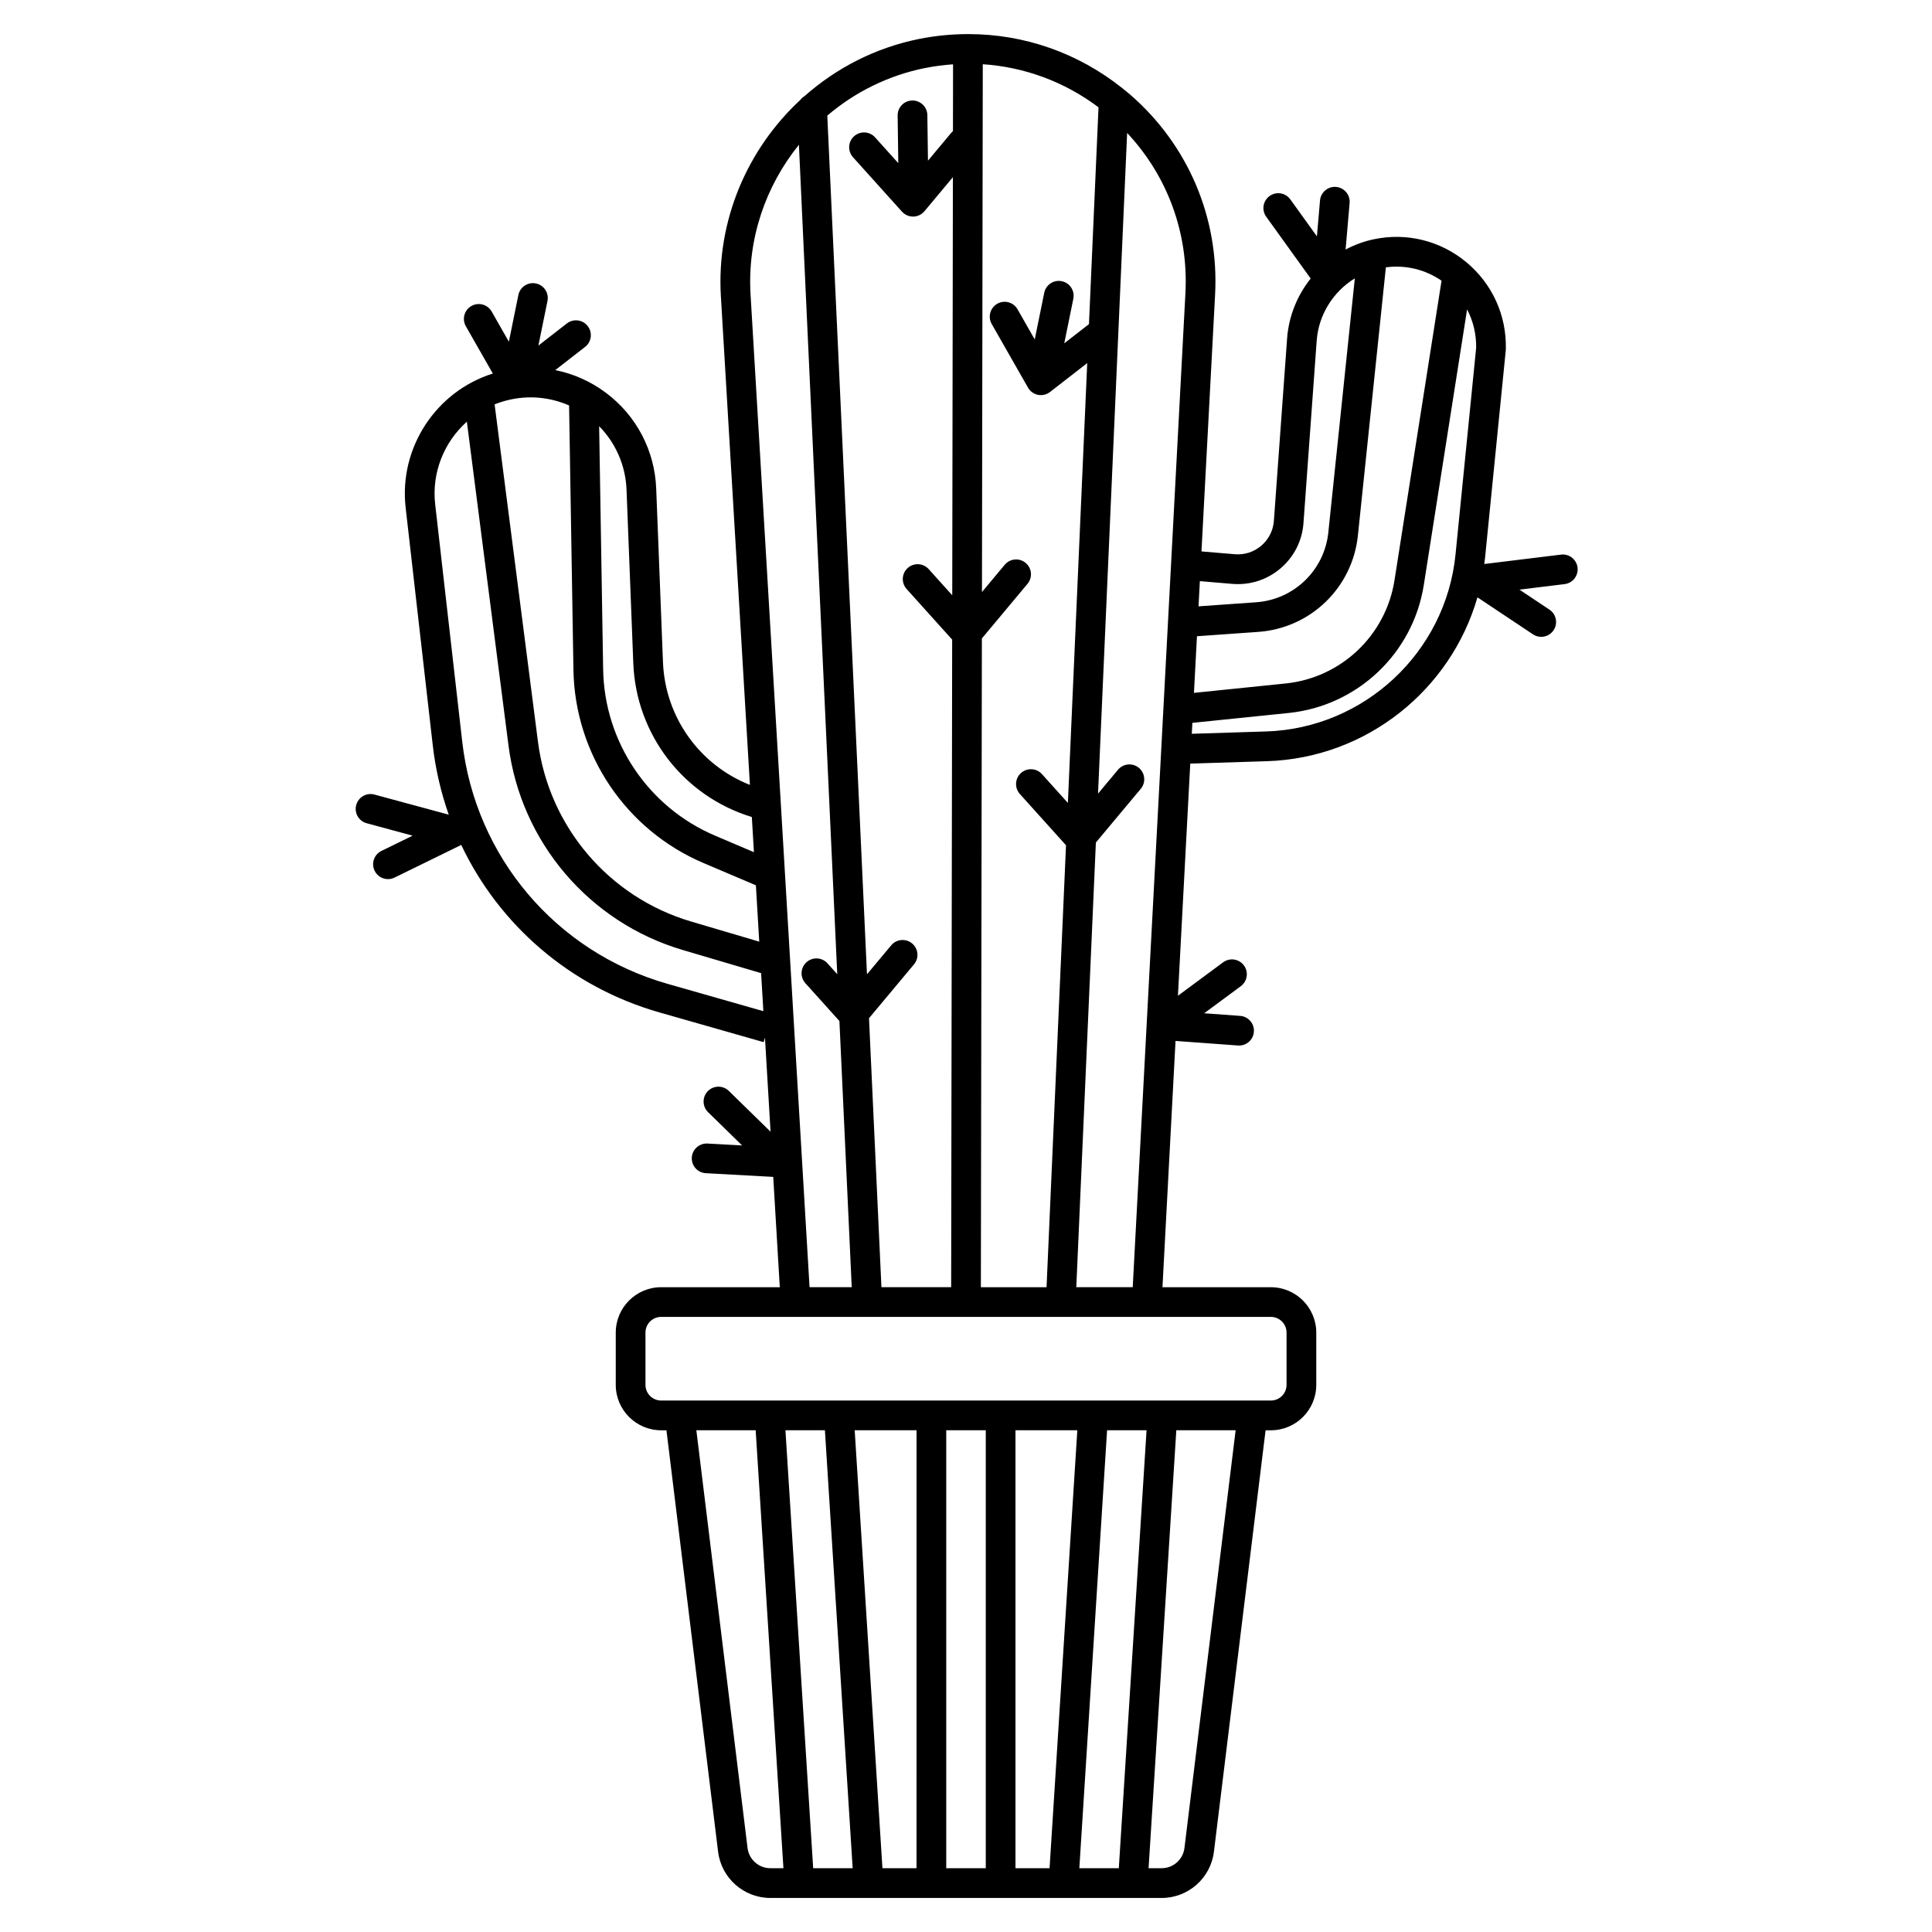 <?xml version="1.0" encoding="UTF-8"?>
<!-- Uploaded to: ICON Repo, www.svgrepo.com, Generator: ICON Repo Mixer Tools -->
<svg fill="#000000" width="800px" height="800px" version="1.1" viewBox="144 144 512 512" xmlns="http://www.w3.org/2000/svg">
 <path d="m562.07 294.41c-0.266-2.156-2.231-3.699-4.387-3.43l-20.336 2.488c0.074-0.578 0.156-1.152 0.215-1.734l5.481-54.879 0.02-0.289c0.23-8.957-3.59-17.375-10.488-23.098-6.898-5.719-15.879-7.918-24.641-6.031-2.602 0.559-5.055 1.488-7.336 2.691l1.062-12.332c0.188-2.164-1.418-4.074-3.582-4.262-2.152-0.184-4.074 1.418-4.262 3.582l-0.82 9.52-7.047-9.797c-1.27-1.766-3.727-2.164-5.492-0.898-1.766 1.27-2.164 3.731-0.898 5.492l11.781 16.379c-3.547 4.469-5.816 9.961-6.246 15.891l-3.5 48.312c-0.188 2.574-1.371 4.914-3.332 6.594-1.961 1.676-4.461 2.481-7.031 2.266l-8.828-0.742 3.609-68.055c1.082-20.379-7.152-39.723-22.586-53.074-0.555-0.48-1.133-0.93-1.699-1.391-0.109-0.094-0.215-0.191-0.336-0.273-11.711-9.336-25.953-14.289-40.656-14.301-0.07-0.004-0.141-0.023-0.215-0.023h-0.008c-0.07 0-0.141 0.016-0.211 0.02-4.199 0.023-8.434 0.426-12.656 1.27-11.633 2.328-22.02 7.711-30.441 15.172-0.441 0.262-0.82 0.605-1.125 1.012-14.012 12.996-22.234 31.895-21.039 52.016l7.695 129.5c-13.359-5.281-22.473-17.961-23.043-32.559l-1.793-45.984c-0.391-10.066-5.238-19.309-13.297-25.352-4.047-3.039-8.645-5.07-13.457-6.031l7.914-6.148c1.715-1.332 2.027-3.805 0.691-5.523-1.332-1.715-3.809-2.027-5.523-0.691l-7.547 5.863 2.406-11.824c0.434-2.129-0.941-4.207-3.074-4.641-2.129-0.434-4.207 0.941-4.641 3.074l-2.516 12.363-4.559-7.992c-1.078-1.887-3.481-2.547-5.371-1.469-1.887 1.078-2.547 3.481-1.469 5.371l7.148 12.527c-15.078 4.746-24.918 19.668-23.105 35.547l7.176 62.891c0.73 6.398 2.172 12.578 4.246 18.465l-19.695-5.328c-2.098-0.57-4.258 0.672-4.828 2.773-0.566 2.098 0.672 4.258 2.773 4.828l12.18 3.293-8.266 4.043c-1.953 0.957-2.762 3.312-1.805 5.266 0.684 1.395 2.082 2.207 3.539 2.207 0.582 0 1.172-0.129 1.727-0.402l17.434-8.531c0.086-0.043 0.16-0.102 0.242-0.148 10.102 21.293 28.953 37.68 52.539 44.41l27.617 7.879 0.344-1.203 1.48 24.93-11.055-10.805c-1.555-1.52-4.047-1.492-5.566 0.062s-1.492 4.047 0.062 5.566l9.023 8.82-9.188-0.504c-2.156-0.105-4.027 1.543-4.144 3.715-0.117 2.172 1.543 4.027 3.715 4.144l17.863 0.98 1.738 29.234h-31.438c-6.633 0-12.031 5.398-12.031 12.031v13.855c0 6.633 5.398 12.031 12.031 12.031h1.402l13.688 111.68c0.852 6.988 6.805 12.258 13.844 12.258h103.71c7.039 0 12.992-5.269 13.848-12.254l13.688-111.68h1.402c6.633 0 12.031-5.398 12.031-12.031v-13.855c0-6.633-5.398-12.031-12.031-12.031h-28.727l3.461-65.266 16.551 1.207c0.098 0.008 0.195 0.012 0.293 0.012 2.043 0 3.769-1.578 3.922-3.648 0.16-2.168-1.473-4.055-3.637-4.211l-9.531-0.695 9.703-7.176c1.746-1.293 2.117-3.758 0.824-5.504-1.293-1.746-3.758-2.117-5.504-0.824l-11.98 8.859 3.262-61.516 20.344-0.641c26.324-0.828 48.691-18.836 55.762-43.426l14.723 9.812c0.672 0.445 1.43 0.66 2.18 0.66 1.273 0 2.519-0.617 3.277-1.754 1.207-1.809 0.715-4.254-1.094-5.457l-7.953-5.301 11.977-1.465c2.144-0.266 3.68-2.231 3.418-4.387zm-36.047-76.02-12.473 79.406c-2.289 14.586-14.148 25.824-28.836 27.328l-24.305 2.492 0.797-15.008 16.258-1.152c13.852-0.984 24.949-11.719 26.391-25.527l7.414-71.078c5.211-0.699 10.43 0.555 14.754 3.539zm-55.457 80.344c4.684 0.391 9.23-1.07 12.805-4.125 3.574-3.055 5.731-7.32 6.066-12.008l3.5-48.312c0.5-6.906 4.402-13.02 10.105-16.52l-7.023 67.344c-1.043 10.004-9.082 17.781-19.117 18.492l-15.281 1.082 0.355-6.68zm-43.566 58.051-6.871-7.633c-1.453-1.617-3.941-1.746-5.559-0.293-1.617 1.453-1.746 3.941-0.293 5.559l12.227 13.586-5.156 117.12h-17.406l0.266-171.93 12.094-14.477c1.395-1.668 1.172-4.148-0.496-5.543-1.668-1.391-4.148-1.172-5.543 0.496l-6.031 7.223 0.215-139.87c11.039 0.73 21.652 4.633 30.672 11.414l-2.531 57.461-6.547 5.086 2.406-11.824c0.434-2.129-0.941-4.207-3.074-4.641-2.129-0.434-4.207 0.941-4.641 3.074l-2.516 12.363-4.559-7.992c-1.078-1.887-3.481-2.547-5.371-1.469-1.887 1.078-2.547 3.481-1.469 5.371l9.617 16.859c0.566 0.992 1.531 1.688 2.652 1.91 0.254 0.051 0.512 0.074 0.766 0.074 0.867 0 1.719-0.285 2.414-0.828l9.859-7.66zm-37.809-194.76c2.461-0.492 4.922-0.809 7.379-0.98l-0.027 17.719c-0.176 0.145-0.344 0.301-0.492 0.48l-6.129 7.336-0.164-12.066c-0.031-2.156-1.785-3.883-3.934-3.883h-0.055c-2.172 0.031-3.91 1.816-3.883 3.988l0.172 12.617-6.156-6.84c-1.453-1.617-3.941-1.746-5.559-0.293-1.617 1.453-1.746 3.941-0.293 5.559l12.984 14.426c0.746 0.832 1.812 1.305 2.926 1.305h0.074c1.141-0.02 2.215-0.535 2.949-1.41l7.543-9.027-0.172 110.8-6.242-6.934c-1.453-1.617-3.941-1.746-5.559-0.293-1.617 1.453-1.746 3.941-0.293 5.559l12.074 13.414-0.266 171.61h-18.48l-3.293-71.277 11.922-14.27c1.395-1.668 1.172-4.148-0.496-5.543-1.668-1.391-4.148-1.172-5.543 0.496l-6.418 7.68-10.52-227.56c7.258-6.188 16.098-10.648 25.949-12.621zm-110.74 88.047c5.539-1.383 11.262-0.863 16.363 1.379l1.152 70.066c0.367 22.355 13.898 42.449 34.473 51.195l13.879 5.902 0.887 14.93-18.062-5.336c-21.758-6.426-37.684-25.121-40.574-47.621l-11.492-89.418c1.086-0.441 2.211-0.809 3.375-1.098zm31.586 23.699 1.793 45.984c0.738 18.953 13.336 35.25 31.414 40.762l0.555 9.32-10.277-4.371c-17.715-7.531-29.367-24.836-29.684-44.082l-1.059-64.434c4.406 4.481 7.008 10.43 7.258 16.82zm10.883 130.96c-29.578-8.438-50.941-33.637-54.426-64.195l-7.168-62.898c-0.961-8.441 2.391-16.531 8.398-21.891l11.035 85.84c3.289 25.594 21.406 46.855 46.152 54.164l20.789 6.141 0.598 10.078zm21.984-182.7c-0.879-14.77 4.016-28.781 12.816-39.664l10.16 219.81-2.594-2.883c-1.453-1.617-3.941-1.746-5.559-0.293-1.617 1.453-1.746 3.941-0.293 5.559l9.02 10.02 3.262 70.535h-11.176zm5.242 417.06c-3.066 0-5.66-2.297-6.035-5.34l-13.57-110.72h15.719l7.356 116.06zm11.355 0-7.352-116.06h10.461l7.356 116.06zm18.352 0-7.352-116.06h16.391l-0.004 116.06zm16.91 0v-116.06h10.477v116.06zm18.348 0v-116.06h16.391l-7.356 116.06zm16.926 0 7.352-116.06h10.461l-7.352 116.06zm27.852-5.336c-0.375 3.043-2.969 5.336-6.035 5.336h-3.469l7.352-116.06h15.719zm27.059-136.61v13.855c0 2.293-1.863 4.156-4.156 4.156h-161.58c-2.293 0-4.156-1.863-4.156-4.156v-13.855c0-2.293 1.863-4.156 4.156-4.156h161.58c2.293 0 4.156 1.863 4.156 4.156zm-55.719-12.031 5.188-117.83 11.902-14.246c1.395-1.668 1.172-4.148-0.496-5.543-1.668-1.391-4.148-1.172-5.543 0.496l-5.289 6.332 7.711-175.09c10.707 11.418 16.289 26.566 15.449 42.438l-13.965 263.45zm50.285-147.27-19.676 0.617 0.152-2.898 25.527-2.617c18.238-1.871 32.965-15.828 35.809-33.938l11.469-73.016c1.625 3.102 2.469 6.602 2.398 10.223l-5.465 54.727c-2.59 25.918-24.18 46.082-50.215 46.902z"/>
</svg>